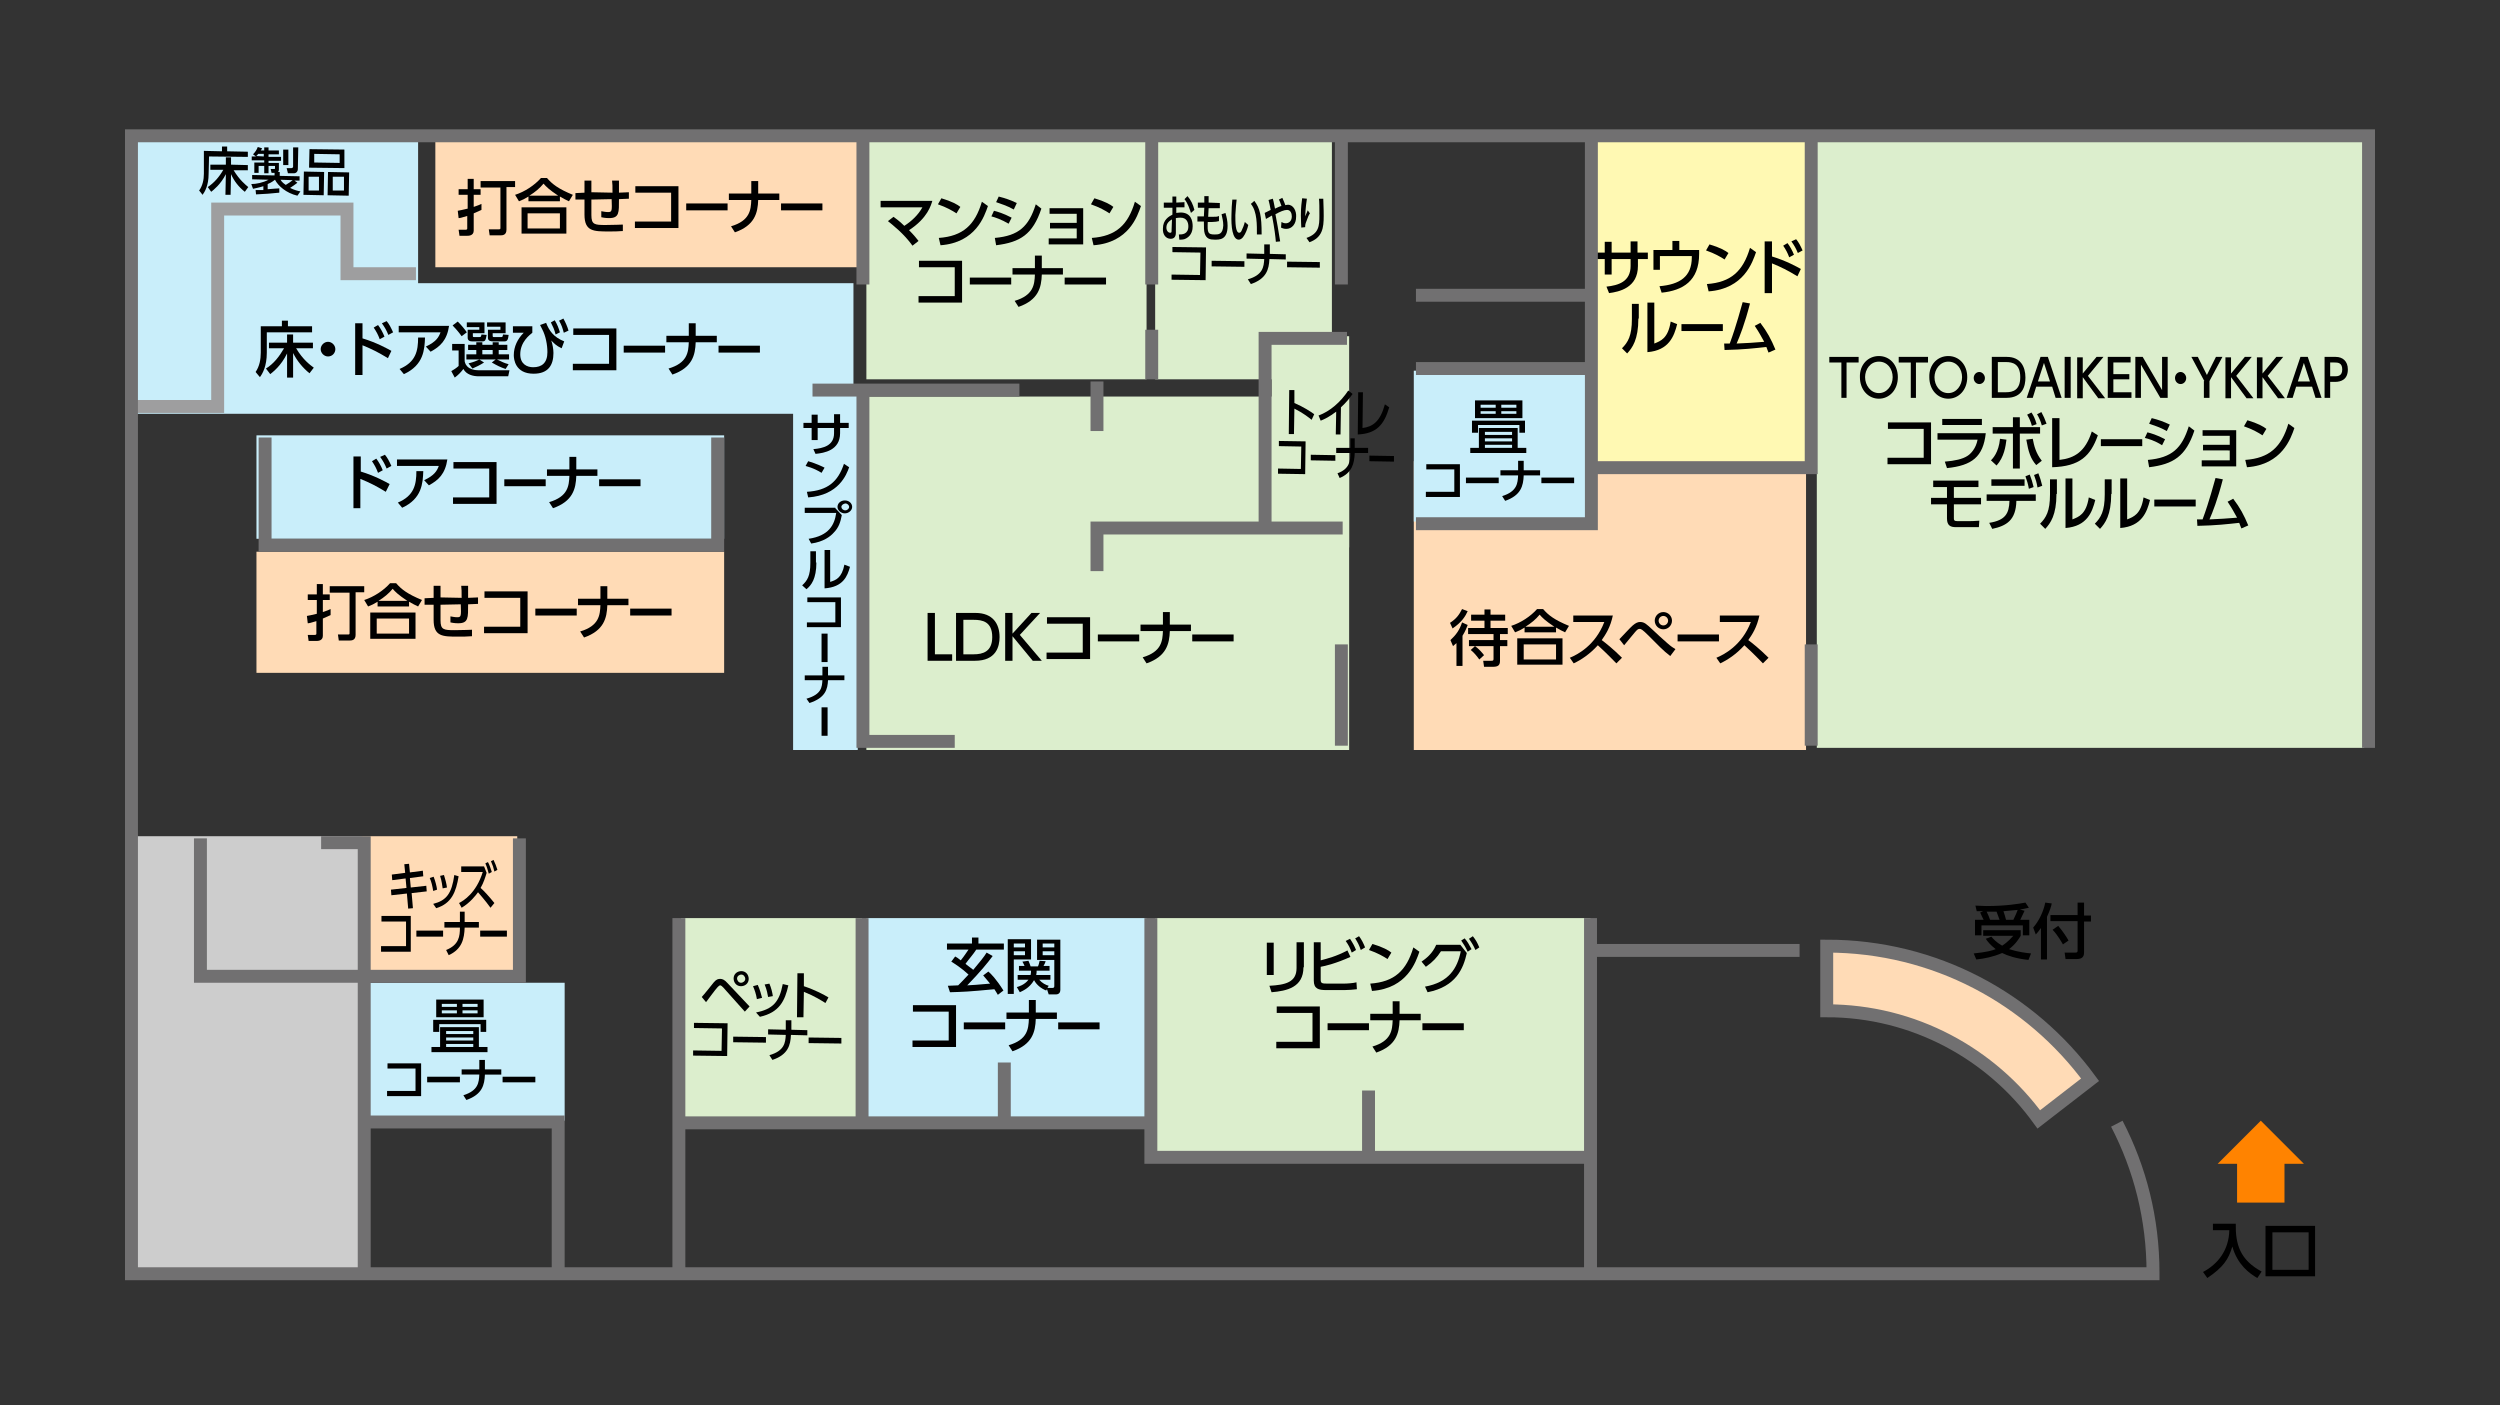 <?xml version="1.0" encoding="utf-8"?>
<!-- Generator: Adobe Illustrator 22.0.1, SVG Export Plug-In . SVG Version: 6.00 Build 0)  -->
<svg version="1.1" id="レイヤー_2" xmlns="http://www.w3.org/2000/svg" xmlns:xlink="http://www.w3.org/1999/xlink" x="0px"
	 y="0px" width="580px" height="326px" viewBox="0 0 580 326" style="enable-background:new 0 0 580 326;" xml:space="preserve">
<rect x="0" y="0" width="580" height="326" fill="#333333" stroke="none"/>
<style type="text/css">
	.st0{fill:#FFDBB6;}
	.st1{fill:#DCEECD;}
	.st2{fill:#FFF9B3;}
	.st3{fill:#C9EEFA;}
	.st4{fill:#CDCDCD;}
	.st5{fill:#FF8300;}
	.st6{fill:none;stroke:#9E9E9F;stroke-width:3;stroke-miterlimit:10;}
	.st7{fill:none;stroke:#717071;stroke-width:3;stroke-miterlimit:10;}
</style>
<path class="st0" d="M423.8,219.5v15c20.2,0,38.2,10,49.2,25.2l11.9-9.2C471.1,231.7,448.9,219.5,423.8,219.5z"/>
<rect x="421.5" y="31.5" class="st1" width="127" height="142"/>
<rect x="369" y="31" class="st2" width="51" height="78"/>
<rect x="328" y="107" class="st0" width="91" height="67"/>
<rect x="328" y="86" class="st3" width="41" height="35"/>
<rect x="268" y="32" class="st1" width="41" height="56"/>
<rect x="201" y="32" class="st1" width="65" height="56"/>
<rect x="201" y="92" class="st1" width="112" height="82"/>
<rect x="295" y="78" class="st1" width="18" height="49"/>
<rect x="101" y="32" class="st0" width="100" height="30"/>
<polygon class="st3" points="198,96 30,96 30,32 97,32 97,65.7 198,65.7 "/>
<rect x="59.5" y="101" class="st3" width="108.5" height="24"/>
<rect x="59.5" y="128" class="st0" width="108.5" height="28.1"/>
<rect x="30" y="194" class="st4" width="54" height="101"/>
<rect x="84" y="194" class="st0" width="36" height="32"/>
<rect x="85" y="228" class="st3" width="46" height="32"/>
<rect x="158" y="213" class="st1" width="42" height="47"/>
<rect x="201" y="213" class="st3" width="65" height="47"/>
<rect x="268" y="213" class="st1" width="101" height="55"/>
<rect x="184" y="90" class="st3" width="15" height="84"/>
<g>
	<path d="M462,217.3c0.3,0.4,1.1,1.3,2.5,2.1c1.4-0.9,2.2-1.9,2.6-2.3h-7v-1.3h8.7v1.3c-0.3,0.5-1.1,1.9-2.7,3.1
		c2.2,0.7,4.1,0.9,5.1,1l-0.6,1.5c-2.9-0.3-4.9-1-6.1-1.6c-2.1,0.9-4.1,1.3-6,1.5l-0.6-1.4c3-0.3,4.4-0.7,5.1-1
		c-1.3-1-1.9-1.8-2.3-2.4L462,217.3z M460.2,213.4c-0.2-0.4-0.6-1.2-0.8-1.7l0.7-0.3c-0.6,0-1.1,0-1.5,0l-0.3-1.3
		c0.8,0,1.5,0.1,2.5,0.1c4.5,0,7.5-0.5,9.1-0.8l0.8,1.2c-0.6,0.1-1.2,0.3-2.1,0.4l1.1,0.3c-0.5,1.1-0.6,1.3-1,2.1h2.1v3.6h-1.5v-2.3
		h-9.6v2.3h-1.5v-3.6H460.2z M463.9,213.4c-0.4-1.1-0.5-1.4-0.7-1.9c-0.5,0-1.3,0-2.3,0c0.3,0.6,0.6,1.3,0.8,1.9H463.9z
		 M467.1,213.4c0.5-1,0.9-2,1-2.3c-0.9,0.1-1.1,0.1-3.3,0.3c0.3,0.8,0.4,1.3,0.6,2H467.1z"/>
	<path d="M473.5,215.3c-0.6,0.8-0.8,1.1-1.2,1.5l-0.6-1.6c1.4-1.6,2.4-3.8,2.8-5.8l1.5,0.2c-0.1,0.6-0.4,1.6-1.1,3.1v9.9h-1.4V215.3
		z M482,209.4h1.5v3h1.6v1.4h-1.6v7.2c0,1-0.5,1.5-1.7,1.5h-2.6l-0.2-1.5l2.6,0c0.3,0,0.4-0.2,0.4-0.4v-6.9h-6.3v-1.4h6.3V209.4z
		 M477.5,214.8c1.2,1.4,2,2.7,2.4,3.4l-1.3,0.9c-0.3-0.5-1.1-2-2.4-3.4L477.5,214.8z"/>
</g>
<g>
	<path d="M382.3,58.6v1.5H380v1.6c0,5.1-4.4,6-6.7,6.3l-0.6-1.5c2.7-0.3,5.6-1.1,5.6-4.8v-1.6h-4.4v3.6h-1.6v-3.6h-2.3v-1.5h2.3
		v-2.5h1.6v2.5h4.4V56h1.6v2.6H382.3z"/>
	<path d="M394.2,58v0.9c0,6.3-3.8,8.5-8.7,9l-0.5-1.5c4.7-0.4,7.5-2.2,7.5-6.7v-0.3h-7.4v3.2h-1.5V58h4.4v-2.1h1.6V58H394.2z"/>
	<path d="M400.1,60.2c-0.9-0.6-2.3-1.4-4.3-2.1l0.8-1.4c2.4,0.7,3.8,1.5,4.4,2L400.1,60.2z M396,65.9c5.6-0.4,8.4-3,10-8.4l1.4,1
		c-0.8,2.3-2.8,8.5-11,9.1L396,65.9z"/>
	<path d="M417,64.1c-2.3-1.4-3.7-2.1-5.9-3V68h-1.7V56h1.7v3.5c3.3,1,5.8,2.4,6.7,2.9L417,64.1z M414.7,56.4
		c0.6,0.8,1.1,1.7,1.5,2.7l-1.1,0.6c-0.4-1.1-0.8-1.8-1.4-2.7L414.7,56.4z M416.7,55.5c0.6,0.7,1,1.5,1.5,2.6l-1.1,0.6
		c-0.5-1.2-0.8-1.7-1.5-2.7L416.7,55.5z"/>
	<path d="M380.1,73.9c0,4.9-1.4,6.8-2.6,8.1l-1.2-1.2c1.4-1.4,2.3-2.9,2.3-6.8v-3.5h1.6V73.9z M383.8,79.7c1.5-0.6,3.2-1.2,3.8-5.1
		l1.5,0.6c-0.7,2.8-1.9,6.1-6.9,6.5V70.2h1.6V79.7z"/>
	<path d="M399.7,75.2v1.6h-9.6v-1.6H399.7z"/>
	<path d="M400,79.7c0,0,1.2,0,1.3,0c1.6-4.3,2.6-8.3,3-9.6l1.7,0.3c-1.2,4.7-2.4,7.7-3.1,9.3c2.5-0.1,3.9-0.2,6.4-0.4
		c-0.8-1.4-1-1.9-2.2-3.7l1.3-0.7c1.6,2.1,2.5,3.8,3.5,6.2l-1.6,0.7c-0.2-0.4-0.2-0.6-0.5-1.3c-2.8,0.3-5.2,0.6-9.7,0.7L400,79.7z"
		/>
</g>
<g>
	<path d="M106.2,48.9c0.6-0.1,1-0.2,2.3-0.5v-3.2h-2.1v-1.3h2.1v-2.4h1.4v2.4h1.6v1.3h-1.6v2.8c0.9-0.3,1.4-0.5,1.8-0.7v1.4
		c-0.4,0.2-0.7,0.3-1.8,0.8v4c0,1.2-1.2,1.2-1.5,1.2h-1.8l-0.2-1.4h1.6c0.3,0,0.4-0.1,0.4-0.3v-2.9c-1.3,0.4-1.7,0.5-2,0.5
		L106.2,48.9z M119.5,42v1.4h-2v9.9c0,1.3-1,1.3-1.4,1.3h-2.5l-0.2-1.4h2.3c0.3,0,0.4,0,0.4-0.3v-9.4h-4.6V42H119.5z"/>
	<path d="M132,46.7c-0.7-0.3-1.2-0.6-2.1-1.1v1.1h-7.3v-1.1c-0.8,0.5-1.4,0.8-2.2,1.1l-0.9-1.5c2.2-0.7,4.5-2.2,6-3.9h1.4
		c1.2,1.4,2.6,2.5,6,3.9L132,46.7z M131.4,48.1v6.1h-10.4v-6.1H131.4z M129.9,49.5h-7.5v3.5h7.5V49.5z M129.5,45.4
		c-2.1-1.4-2.8-2.1-3.4-2.8c-0.9,1.1-2,2-3.3,2.8H129.5z"/>
	<path d="M142.1,44.7c0-1.7,0-1.9-0.1-2.8l1.6,0c0,0.4,0,2.4,0,2.8l2.3-0.1l0,1.5l-2.3,0.1c0,3.1,0.1,4.4-2.3,4.4
		c-0.2,0-0.9,0-1.8-0.2l0-1.4c0.6,0.1,1,0.2,1.6,0.2c0.9,0,0.9-0.3,0.8-3l-4.7,0.1l0,3.6c0,2.2,0.7,2.3,3.3,2.3c2.4,0,3.3-0.1,4-0.1
		l0,1.5c-1.3,0.1-2,0.1-3.2,0.1c-3.6,0-5.7,0-5.7-3.9l0-3.5l-2.1,0l0-1.5l2.1-0.1v-2.8h1.6l0,2.7L142.1,44.7z"/>
	<path d="M157.4,43.2v9.7h-10.1v-1.5h8.4v-6.7h-8.3v-1.5H157.4z"/>
	<path d="M168.8,47.2v1.6h-9.6v-1.6H168.8z"/>
	<path d="M180.8,44.9v1.5h-4.9c-0.1,3-0.8,5.9-5.4,7.5l-0.9-1.4c4.4-1.3,4.6-3.8,4.7-6.1h-5.2v-1.5h5.2V42h1.6v2.9H180.8z"/>
	<path d="M190.8,47.2v1.6h-9.6v-1.6H190.8z"/>
</g>
<g>
	<path d="M336.4,144.5c1.4-0.9,2.1-1.8,2.8-3.2l1.3,0.5c-0.5,1.1-1.3,2.5-3.5,4L336.4,144.5z M340.5,145c-0.2,0.5-0.5,1.4-1.2,2.5v7
		h-1.4v-5.3c-0.3,0.3-0.5,0.4-0.8,0.7l-0.6-1.4c1.3-1.2,2.1-2.3,2.7-4.1L340.5,145z M344.4,141.4h1.4v1.2h3.4v1.4h-3.4v1.7h4v1.4
		H348v1.4h1.7v1.4H348v3.4c0,1.1-0.5,1.4-1.7,1.4h-2l-0.2-1.4h1.8c0.4,0,0.6,0,0.6-0.4v-3h-5.7v-1.4h5.7v-1.4h-5.9v-1.4h3.8v-1.7
		h-3.1v-1.4h3.1V141.4z M343.2,153c-0.5-0.7-1.3-1.7-2-2.2l1-0.9c1,0.7,1.8,1.7,2.1,2.1L343.2,153z"/>
	<path d="M363.1,146.7c-0.7-0.3-1.2-0.6-2.1-1.1v1.1h-7.3v-1.1c-0.8,0.5-1.4,0.8-2.2,1.1l-0.9-1.5c2.2-0.7,4.5-2.2,6-3.9h1.4
		c1.2,1.4,2.6,2.5,6,3.9L363.1,146.7z M362.5,148.1v6.1H352v-6.1H362.5z M361,149.5h-7.5v3.5h7.5V149.5z M360.6,145.4
		c-2.1-1.4-2.8-2.1-3.4-2.8c-0.9,1.1-2,2-3.3,2.8H360.6z"/>
	<path d="M374.2,142.7c-0.6,2.9-1.7,4.5-2.6,5.8c0.8,0.6,2.6,2,4.7,4.1l-1.3,1.3c-0.7-0.7-1.9-2-4.3-4.2c-1.9,2.1-3.9,3.4-5.6,4.2
		l-0.9-1.3c1.7-0.7,5.9-2.8,8-8.3h-7.2v-1.5H374.2z"/>
	<path d="M387.5,152.2c-1.6-1.2-3-2.7-5-4.7c-1.5-1.5-1.8-1.6-2.1-1.6c-0.4,0-0.6,0.2-1.2,0.9c-0.7,0.8-1.7,2.1-2.4,2.9l-1.1-1.4
		c0.5-0.5,2.6-2.8,3.1-3.2c0.7-0.6,1.2-0.8,1.7-0.8c1,0,1.5,0.5,2.9,1.8c0.7,0.7,2.5,2.3,3.4,3.1c0.9,0.8,1.4,1.1,1.9,1.4
		L387.5,152.2z M387.9,144c0,1.1-0.9,2-2,2c-1.1,0-2-0.9-2-2s0.9-2,2-2C387,142,387.9,142.9,387.9,144z M384.8,144
		c0,0.6,0.5,1.1,1.1,1.1c0.6,0,1.1-0.5,1.1-1.1c0-0.6-0.5-1.1-1.1-1.1C385.3,142.9,384.8,143.4,384.8,144z"/>
	<path d="M398.8,147.2v1.6h-9.6v-1.6H398.8z"/>
	<path d="M408.2,142.7c-0.6,2.9-1.7,4.5-2.6,5.8c0.8,0.6,2.6,2,4.7,4.1l-1.3,1.3c-0.7-0.7-1.9-2-4.3-4.2c-1.9,2.1-3.9,3.4-5.6,4.2
		l-0.9-1.3c1.7-0.7,5.9-2.8,8-8.3h-7.2v-1.5H408.2z"/>
</g>
<g>
	<path d="M428.5,92.3h-1.3v-8.2h-2.8v-1.3h6.8v1.3h-2.8V92.3z"/>
	<path d="M435.9,82.6c2.5,0,4.4,2,4.4,4.9c0,3-2,5-4.4,5c-2.4,0-4.4-2-4.4-5C431.4,84.6,433.4,82.6,435.9,82.6z M435.9,91.2
		c1.9,0,3.2-1.8,3.2-3.7c0-1.9-1.2-3.6-3.2-3.6s-3.2,1.8-3.2,3.6C432.7,89.4,434,91.2,435.9,91.2z"/>
	<path d="M444.6,92.3h-1.3v-8.2h-2.8v-1.3h6.8v1.3h-2.8V92.3z"/>
	<path d="M452,82.6c2.5,0,4.4,2,4.4,4.9c0,3-2,5-4.4,5c-2.4,0-4.4-2-4.4-5C447.5,84.6,449.5,82.6,452,82.6z M452,91.2
		c1.9,0,3.2-1.8,3.2-3.7c0-1.9-1.2-3.6-3.2-3.6c-1.9,0-3.2,1.8-3.2,3.6C448.8,89.4,450,91.2,452,91.2z"/>
	<path d="M460.5,87.7c0,0.8-0.6,1.4-1.3,1.4c-0.7,0-1.3-0.6-1.3-1.4c0-0.8,0.6-1.4,1.3-1.4C459.9,86.3,460.5,87,460.5,87.7z"/>
	<path d="M462.2,82.8h3.4c3.1,0,4.3,2.2,4.3,4.8c0,1.9-0.6,4.7-4.4,4.7h-3.4V82.8z M463.5,91h1.9c1.6,0,3.3-0.5,3.3-3.5
		c0-3.1-1.8-3.5-3.3-3.5h-1.9V91z"/>
	<path d="M472.4,89.7l-0.8,2.6h-1.4l3.2-9.5h1.7l3.2,9.5h-1.4l-0.8-2.6H472.4z M475.6,88.5l-1.4-4.3l-1.4,4.3H475.6z"/>
	<path d="M480.4,82.8v9.5H479v-9.5H480.4z"/>
	<path d="M483,86.9l3.4-4.1h1.6l-3.6,4.4l4,5.2h-1.6l-3.6-4.9v4.9h-1.3v-9.5h1.3V86.9z"/>
	<path d="M494,86.7V88h-3.7v3h4.2v1.3H489v-9.5h5.3v1.3h-4v2.7H494z"/>
	<path d="M497.1,82.8l4.5,7.7v-7.7h1.3v9.5h-1.7l-4.5-7.7v7.7h-1.3v-9.5H497.1z"/>
	<path d="M507.2,87.7c0,0.8-0.6,1.4-1.3,1.4c-0.7,0-1.3-0.6-1.3-1.4c0-0.8,0.6-1.4,1.3-1.4C506.6,86.3,507.2,87,507.2,87.7z"/>
	<path d="M511.4,88.4l-3-5.6h1.5L512,87l2.1-4.2h1.5l-3,5.6v3.9h-1.3V88.4z"/>
	<path d="M517.4,86.9l3.4-4.1h1.6l-3.6,4.4l4,5.2h-1.6l-3.6-4.9v4.9h-1.3v-9.5h1.3V86.9z"/>
	<path d="M524.7,86.9l3.4-4.1h1.6l-3.6,4.4l4,5.2h-1.6l-3.6-4.9v4.9h-1.3v-9.5h1.3V86.9z"/>
	<path d="M532.7,89.7l-0.8,2.6h-1.4l3.2-9.5h1.7l3.2,9.5h-1.4l-0.8-2.6H532.7z M535.9,88.5l-1.4-4.3l-1.4,4.3H535.9z"/>
	<path d="M541.9,82.8c1.6,0,2.8,1,2.8,2.9c0,2.3-1.5,2.9-3,2.9h-1.1v3.7h-1.3v-9.5H541.9z M541.6,87.3c0.7,0,1.8,0,1.8-1.6
		c0-1.6-1.1-1.6-1.8-1.6h-1v3.2H541.6z"/>
	<path d="M448,98v9.7h-10.1v-1.5h8.4v-6.7H438V98H448z"/>
	<path d="M460.7,100.5c-0.6,5.5-3.2,7.5-9,8.1l-0.5-1.5c2.4-0.2,4.1-0.6,5.2-1.3c0.8-0.5,2-1.7,2.4-3.8h-9.3v-1.5H460.7z
		 M459.8,97.2v1.4h-9.2v-1.4H459.8z"/>
	<path d="M461.9,106.8c0.4-0.4,1.8-1.8,2.1-5l1.5,0.2c-0.2,1.5-0.5,4-2.3,6L461.9,106.8z M468.6,108.7H467v-8.1h-4.7v-1.5h4.7v-2.3
		h1.6v2.3h4.7v1.5h-4.7V108.7z M471.6,101.8c0.3,1.6,0.7,3.3,2.1,5.1l-1.3,1c-1.3-1.5-1.8-3-2.3-5.9L471.6,101.8z M471.3,95.7
		c0.4,0.6,0.8,1.3,1.2,2.7l-1.1,0.4c-0.3-1.1-0.6-1.7-1.1-2.6L471.3,95.7z M473.6,95.6c0.5,0.9,0.8,1.6,1.2,2.7l-1.1,0.4
		c-0.3-1.1-0.6-1.7-1.1-2.6L473.6,95.6z"/>
	<path d="M477.8,106.7c3.5-0.4,6-1.9,7.5-6.6l1.4,0.9c-1.7,4.8-4.2,7.2-10.6,7.4V97h1.7V106.7z"/>
	<path d="M497,101.9v1.6h-9.6v-1.6H497z"/>
	<path d="M501.6,103.3c-1.7-1.1-3.2-1.5-4-1.7l0.6-1.3c0.8,0.2,2.2,0.6,4.1,1.6L501.6,103.3z M498.3,106.7c5.6-0.5,7.9-2.7,9.5-7.8
		l1.3,1c-2,6-4.9,7.8-10.5,8.5L498.3,106.7z M502.7,100c-1.6-0.9-3-1.3-4.1-1.7l0.6-1.3c1.6,0.4,2.7,0.8,4.2,1.5L502.7,100z"/>
	<path d="M511.1,104.5v-1.3h6.2v-2.1h-6.3v-1.3h7.8v8.4h-8v-1.4h6.5v-2.3H511.1z"/>
	<path d="M524.9,101c-0.9-0.6-2.3-1.4-4.3-2.1l0.8-1.4c2.4,0.7,3.8,1.5,4.4,2L524.9,101z M520.9,106.7c5.6-0.4,8.4-3,10-8.4l1.4,1
		c-0.8,2.3-2.8,8.5-11,9.1L520.9,106.7z"/>
	<path d="M453.3,113v2.5h6.3v1.5h-6.3v3.3c0,0.4,0.1,0.6,0.8,0.6h2.8c0.2,0,1.2,0,2.3-0.1l-0.1,1.5h-5.3c-1.2,0-2.1-0.3-2.1-2V117
		h-3.7v-1.5h3.7V113h-3.2v-1.5h10.5v1.5H453.3z"/>
	<path d="M461.5,121.3c3.8-0.6,4.6-2.2,4.7-5.1h-5.3v-1.5h11.4v1.5h-4.5c-0.1,4.5-2.3,5.8-5.6,6.5L461.5,121.3z M469.7,111.2v1.5
		H462v-1.5H469.7z M470.9,110.1c0.4,1,0.6,1.7,0.9,2.9l-1.1,0.4c-0.2-1.1-0.4-1.8-0.8-2.9L470.9,110.1z M472.9,109.8
		c0.4,1,0.6,1.7,0.9,2.9l-1.1,0.4c-0.2-1.2-0.4-1.8-0.8-2.9L472.9,109.8z"/>
	<path d="M477.1,114.6c0,4.9-1.4,6.8-2.6,8.1l-1.2-1.2c1.4-1.4,2.3-2.9,2.3-6.8v-3.5h1.6V114.6z M480.8,120.5
		c1.5-0.6,3.2-1.2,3.8-5.1l1.5,0.6c-0.7,2.8-1.9,6.1-6.9,6.5v-11.5h1.6V120.5z"/>
	<path d="M489.8,114.6c0,4.9-1.4,6.8-2.6,8.1l-1.2-1.2c1.4-1.4,2.3-2.9,2.3-6.8v-3.5h1.6V114.6z M493.5,120.5
		c1.5-0.6,3.2-1.2,3.8-5.1l1.5,0.6c-0.7,2.8-1.9,6.1-6.9,6.5v-11.5h1.6V120.5z"/>
	<path d="M509.4,115.9v1.6h-9.6v-1.6H509.4z"/>
	<path d="M509.7,120.5c0,0,1.2,0,1.3,0c1.6-4.3,2.6-8.3,3-9.6l1.7,0.3c-1.2,4.7-2.4,7.7-3.1,9.3c2.5-0.1,3.9-0.2,6.4-0.4
		c-0.8-1.4-1-1.9-2.2-3.7l1.3-0.7c1.6,2.1,2.5,3.8,3.5,6.2l-1.6,0.7c-0.2-0.4-0.2-0.6-0.5-1.3c-2.8,0.3-5.2,0.6-9.7,0.7L509.7,120.5
		z"/>
</g>
<g>
	<path d="M216.9,142.2v9.6h4v1.5h-5.7v-11.1H216.9z"/>
	<path d="M221.9,142.2h4.4c4.1,0,5.6,2.6,5.6,5.6c0,2.2-0.8,5.5-5.7,5.5h-4.4V142.2z M223.5,151.8h2.4c2.1,0,4.3-0.6,4.3-4
		c0-3.6-2.3-4-4.3-4h-2.4V151.8z"/>
	<path d="M234.9,147l4.4-4.8h2l-4.7,5.1l5.1,6h-2.1l-4.7-5.7v5.7h-1.7v-11.1h1.7V147z"/>
	<path d="M252.9,143.2v9.7h-10.1v-1.5h8.4v-6.7h-8.3v-1.5H252.9z"/>
	<path d="M264.3,147.2v1.6h-9.6v-1.6H264.3z"/>
	<path d="M276.3,144.9v1.5h-4.9c-0.1,3-0.8,5.9-5.4,7.5l-0.9-1.4c4.4-1.3,4.6-3.8,4.7-6.1h-5.2v-1.5h5.2V142h1.6v2.9H276.3z"/>
	<path d="M286.2,147.2v1.6h-9.6v-1.6H286.2z"/>
</g>
<g>
	<path d="M71.2,142.9c0.6-0.1,1-0.2,2.3-0.5v-3.2h-2.1v-1.3h2.1v-2.4h1.4v2.4h1.6v1.3h-1.6v2.8c0.9-0.3,1.4-0.5,1.8-0.7v1.4
		c-0.4,0.2-0.7,0.3-1.8,0.8v4c0,1.2-1.2,1.2-1.5,1.2h-1.8l-0.2-1.4H73c0.3,0,0.4-0.1,0.4-0.3v-2.9c-1.3,0.4-1.7,0.5-2,0.5
		L71.2,142.9z M84.5,136v1.4h-2v9.9c0,1.3-1,1.3-1.4,1.3h-2.5l-0.2-1.4h2.3c0.3,0,0.4,0,0.4-0.3v-9.4h-4.6V136H84.5z"/>
	<path d="M97,140.7c-0.7-0.3-1.2-0.6-2.1-1.1v1.1h-7.3v-1.1c-0.8,0.5-1.4,0.8-2.2,1.1l-0.9-1.5c2.2-0.7,4.5-2.2,6-3.9h1.4
		c1.2,1.4,2.6,2.5,6,3.9L97,140.7z M96.4,142.1v6.1H85.9v-6.1H96.4z M94.9,143.5h-7.5v3.5h7.5V143.5z M94.5,139.4
		c-2.1-1.4-2.8-2.1-3.4-2.8c-0.9,1.1-2,2-3.3,2.8H94.5z"/>
	<path d="M107.1,138.7c0-1.7,0-1.9-0.1-2.8l1.6,0c0,0.4,0,2.4,0,2.8l2.3-0.1l0,1.5l-2.3,0.1c0,3.1,0.1,4.4-2.3,4.4
		c-0.2,0-0.9,0-1.8-0.2l0-1.4c0.6,0.1,1,0.2,1.6,0.2c0.9,0,0.9-0.3,0.8-3l-4.7,0.1l0,3.6c0,2.2,0.7,2.3,3.3,2.3c2.4,0,3.3-0.1,4-0.1
		l0,1.5c-1.3,0.1-2,0.1-3.2,0.1c-3.6,0-5.7,0-5.7-3.9l0-3.5l-2.1,0l0-1.5l2.1-0.1v-2.8h1.6l0,2.7L107.1,138.7z"/>
	<path d="M122.4,137.2v9.7h-10.1v-1.5h8.4v-6.7h-8.3v-1.5H122.4z"/>
	<path d="M133.8,141.2v1.6h-9.6v-1.6H133.8z"/>
	<path d="M145.8,138.9v1.5h-4.9c-0.1,3-0.8,5.9-5.4,7.5l-0.9-1.4c4.4-1.3,4.6-3.8,4.7-6.1h-5.2v-1.5h5.2V136h1.6v2.9H145.8z"/>
	<path d="M155.8,141.2v1.6h-9.6v-1.6H155.8z"/>
</g>
<g>
	<path d="M89.5,114.1c-2.3-1.4-3.7-2.1-5.9-3v6.8H82v-12h1.7v3.5c3.3,1,5.8,2.4,6.7,2.9L89.5,114.1z M87.3,106.4
		c0.6,0.8,1.1,1.7,1.5,2.7l-1.1,0.6c-0.4-1.1-0.8-1.8-1.4-2.7L87.3,106.4z M89.3,105.5c0.6,0.7,1,1.5,1.5,2.6l-1.1,0.6
		c-0.5-1.2-0.8-1.7-1.5-2.7L89.3,105.5z"/>
	<path d="M103.8,106.5c-0.5,3.5-2.1,4.9-4.3,6.1l-1.1-1.2c2.4-1.1,3-2.2,3.4-3.3h-9.7v-1.5H103.8z M92.3,116.6
		c3.8-1.6,4.3-4.2,4.3-7.3l1.6,0c-0.1,2.8-0.3,6.4-4.9,8.5L92.3,116.6z"/>
	<path d="M115.2,107.2v9.7h-10.1v-1.5h8.4v-6.7h-8.3v-1.5H115.2z"/>
	<path d="M126.6,111.2v1.6H117v-1.6H126.6z"/>
	<path d="M138.6,108.9v1.5h-4.9c-0.1,3-0.8,5.9-5.4,7.5l-0.9-1.4c4.4-1.3,4.6-3.8,4.7-6.1h-5.2v-1.5h5.2V106h1.6v2.9H138.6z"/>
	<path d="M148.6,111.2v1.6H139v-1.6H148.6z"/>
</g>
<g>
	<path d="M60.5,75.7h4.9v-1.3h1.4v1.3h5.6v1.4H61.9v4.7c0,3.2-1,4.9-1.6,5.7l-1-1.2c0.9-1.3,1.2-2.9,1.2-4.5V75.7z M61.7,85.5
		c1.8-1.1,3.1-2.8,4.2-4.7h-3.5v-1.3h4.2v-1.9H68v1.9h4.6v1.3h-3.9c1.6,2.7,3.3,3.9,4.1,4.5l-1,1.3c-1.6-1.3-2.9-2.9-3.8-4.7v5.7
		h-1.4v-5.6c-1.4,2.9-3.3,4.3-3.9,4.8L61.7,85.5z"/>
	<path d="M77.8,81c0,0.9-0.7,1.7-1.7,1.7c-0.9,0-1.7-0.8-1.7-1.7c0-0.9,0.8-1.7,1.7-1.7C77,79.3,77.8,80.1,77.8,81z"/>
	<path d="M90,83.1c-2.3-1.4-3.7-2.1-5.9-3V87h-1.7V75h1.7v3.5c3.3,1,5.8,2.4,6.7,2.9L90,83.1z M87.7,75.4c0.6,0.8,1.1,1.7,1.5,2.7
		l-1.1,0.6c-0.4-1.1-0.8-1.8-1.4-2.7L87.7,75.4z M89.7,74.5c0.6,0.7,1,1.5,1.5,2.6l-1.1,0.6c-0.5-1.2-0.8-1.7-1.5-2.7L89.7,74.5z"/>
	<path d="M104.2,75.5c-0.5,3.5-2.1,4.9-4.3,6.1l-1.1-1.2c2.4-1.1,3-2.2,3.4-3.3h-9.7v-1.5H104.2z M92.7,85.6
		c3.8-1.6,4.3-4.2,4.3-7.3l1.6,0c-0.1,2.8-0.3,6.4-4.9,8.5L92.7,85.6z"/>
	<path d="M104.9,79.8h2.9v4c0.1,0.5,0.3,1.1,1.1,1.6c0.9,0.5,1.6,0.5,2.6,0.5h6.7l-0.3,1.4h-6.8c-1.4,0-2.9-0.4-3.6-1.7
		c-0.6,0.8-1.2,1.4-2,2l-0.8-1.5c0.4-0.2,1.3-0.8,1.7-1.2v-3.6h-1.5V79.8z M106.2,74.6c1,1,1.7,1.9,2.1,2.5l-1.2,0.9
		c-0.7-1-1.6-2-2.1-2.5L106.2,74.6z M108.2,74.8h4.2v2.5h-2.7v0.6c0,0.2,0,0.3,0.3,0.3h1.2c0.4,0,0.4-0.1,0.5-0.6l1.2,0.1
		c-0.2,1.3-0.4,1.5-0.9,1.5h-2.5c-1,0-1-0.7-1-0.9v-1.8h2.7v-0.6h-2.9V74.8z M108.7,84.3c1.2-0.3,1.9-0.6,2.5-0.9h-3v-1.2h2.3v-1
		h-1.9V80h1.9v-0.6h1.4V80h2.4v-0.6h1.4V80h2v1.2h-2v1h2.4v1.2h-2.8c1.3,0.6,1.6,0.8,2.7,1.1l-0.7,1.1c-1.2-0.4-2-0.8-3.2-1.5
		l0.9-0.7h-3.8l1.1,0.7c-0.9,0.6-2,1.1-2.7,1.4L108.7,84.3z M111.9,81.2v1h2.4v-1H111.9z M116.1,75.8H113v-1h4.3v2.5h-3v0.6
		c0,0.3,0.1,0.3,0.4,0.3h1.6c0.3,0,0.3-0.1,0.4-0.6l1.3,0.1c-0.1,1-0.3,1.5-0.9,1.5h-2.7c-0.3,0-1.2,0-1.2-0.8v-1.9h2.9V75.8z"/>
	<path d="M123.5,75.8v1.4c-0.6,0.5-2.8,2.1-2.8,5c0,2.3,1.6,3,3,3c2,0,3.3-1,3.3-3.5c0-1.7-0.4-3.8-1.2-5.3c-0.3-0.5-0.3-0.7-0.5-1
		l1.4-0.5c0.7,1.8,1.7,3.3,4.2,4.3l-0.6,1.6c-1.3-0.6-1.8-1.2-2.4-1.8c0.3,0.9,0.5,2,0.5,2.9c0,2.8-1.2,4.8-4.6,4.8
		c-4.3,0-4.6-3.4-4.6-4.3c0-2,0.9-3.8,2.3-5.2l-2.5,0v-1.5H123.5z M128.7,74.3c0.6,1,0.9,1.8,1.2,2.8l-1,0.5
		c-0.3-1.2-0.6-1.8-1.1-2.8L128.7,74.3z M130.7,73.9c0.5,0.9,0.9,1.8,1.2,2.8l-1.1,0.5c-0.3-1.1-0.5-1.8-1.1-2.8L130.7,73.9z"/>
	<path d="M143,76.2v9.7h-10.1v-1.5h8.4v-6.7H133v-1.5H143z"/>
	<path d="M154.3,80.2v1.6h-9.6v-1.6H154.3z"/>
	<path d="M166.3,77.9v1.5h-4.9c-0.1,3-0.8,5.9-5.4,7.5l-0.9-1.4c4.4-1.3,4.6-3.8,4.7-6.1h-5.2v-1.5h5.2V75h1.6v2.9H166.3z"/>
	<path d="M176.3,80.2v1.6h-9.6v-1.6H176.3z"/>
</g>
<g>
	<path d="M295.5,226.2h-1.6v-7.5h1.6V226.2z M302.4,224.4c0,4.7-3.9,5.5-7.4,5.8l-0.5-1.5c3.7-0.2,6.3-0.8,6.3-4.1v-6h1.7V224.4z"/>
	<path d="M306.4,222.8c1.5-0.4,3.6-0.9,6.2-2.3l0.7,1.5c-3.3,1.5-5.8,2.1-6.9,2.3v2.9c0,0.9,0.2,1,1.6,1h3.6c1,0,2.3-0.1,3.1-0.3
		l0.1,1.6c-0.8,0.1-2,0.2-2.9,0.2h-4.2c-1.8,0-2.9-0.3-2.9-2.2v-8.9h1.6V222.8z M313.2,217.8c0.6,0.9,1,1.6,1.4,2.6l-1,0.6
		c-0.4-1.1-0.7-1.7-1.4-2.7L313.2,217.8z M315.3,217.2c0.6,0.8,1,1.6,1.4,2.6l-1,0.6c-0.4-1.2-0.7-1.7-1.3-2.7L315.3,217.2z"/>
	<path d="M321.9,222.5c-0.9-0.6-2.3-1.4-4.3-2.1l0.8-1.4c2.4,0.7,3.8,1.5,4.4,2L321.9,222.5z M317.9,228.2c5.6-0.4,8.4-3,10-8.4
		l1.4,1c-0.8,2.3-2.8,8.5-11,9.1L317.9,228.2z"/>
	<path d="M330.6,228.9c5.5-1,7.5-4.2,8.3-8.2h-4.6c-0.9,1.4-1.9,2.5-3.5,3.6l-1-1.2c1-0.7,2.5-1.8,3.4-3.9h5.6l1.5,1.9
		c-0.8,3.6-2.5,7.8-9.1,9.1L330.6,228.9z M339.8,217.7c0.7,0.8,1,1.4,1.6,2.5l-0.9,0.6c-0.5-1.1-0.9-1.7-1.5-2.6L339.8,217.7z
		 M341.7,217.2c0.7,0.9,1,1.4,1.5,2.6l-0.9,0.6c-0.5-1.1-0.8-1.6-1.5-2.6L341.7,217.2z"/>
	<path d="M306.2,233.5v9.7h-10.1v-1.5h8.4V235h-8.3v-1.5H306.2z"/>
	<path d="M317.6,237.4v1.6H308v-1.6H317.6z"/>
	<path d="M329.6,235.2v1.5h-4.9c-0.1,3-0.8,5.9-5.4,7.5l-0.9-1.4c4.4-1.3,4.6-3.8,4.7-6.1h-5.2v-1.5h5.2v-2.9h1.6v2.9H329.6z"/>
	<path d="M339.6,237.4v1.6H330v-1.6H339.6z"/>
</g>
<g>
	<path d="M207.3,50.3c0.5,0.4,1.3,0.9,2.5,2.1c1.7-1.1,3.2-2.5,4.2-4.3h-9.7v-1.5h12c-0.3,1-1.1,4-5.4,6.8c1.1,1.1,1.9,2.1,2.2,2.5
		l-1.4,1.1c-2-2.8-4.6-4.8-5.7-5.7L207.3,50.3z"/>
	<path d="M221.9,49.5c-0.9-0.6-2.3-1.4-4.3-2.1l0.8-1.4c2.4,0.7,3.8,1.5,4.4,2L221.9,49.5z M217.8,55.2c5.6-0.4,8.4-3,10-8.4l1.4,1
		c-0.8,2.3-2.8,8.5-11,9.1L217.8,55.2z"/>
	<path d="M234,51.9c-1.7-1-3.2-1.5-4-1.7l0.6-1.3c0.8,0.2,2.2,0.6,4.1,1.6L234,51.9z M230.8,55.2c5.6-0.5,7.9-2.7,9.5-7.8l1.3,1
		c-2,6-4.9,7.8-10.5,8.5L230.8,55.2z M235.2,48.6c-1.6-0.9-3-1.3-4.1-1.7l0.6-1.3c1.6,0.4,2.7,0.8,4.2,1.5L235.2,48.6z"/>
	<path d="M243.6,53v-1.3h6.2v-2.1h-6.3v-1.3h7.8v8.4h-8v-1.4h6.5V53H243.6z"/>
	<path d="M257.4,49.5c-0.9-0.6-2.3-1.4-4.3-2.1l0.8-1.4c2.4,0.7,3.8,1.5,4.4,2L257.4,49.5z M253.3,55.2c5.6-0.4,8.4-3,10-8.4l1.4,1
		c-0.8,2.3-2.8,8.5-11,9.1L253.3,55.2z"/>
	<path d="M223.2,60.5v9.7h-10.1v-1.5h8.4V62h-8.3v-1.5H223.2z"/>
	<path d="M234.6,64.4v1.6H225v-1.6H234.6z"/>
	<path d="M246.6,62.2v1.5h-4.9c-0.1,3-0.8,5.9-5.4,7.5l-0.9-1.4c4.4-1.3,4.6-3.8,4.7-6.1h-5.2v-1.5h5.2v-2.9h1.6v2.9H246.6z"/>
	<path d="M256.6,64.4v1.6H247v-1.6H256.6z"/>
</g>
<g>
	<path d="M219.9,228.7c0.3,0,2-0.1,2.4-0.1c0.3-0.3,1.1-1.1,2.4-2.5c-1.6-1.5-3.2-2.5-4-3l0.9-1.2c0.4,0.2,0.8,0.5,1.3,0.9
		c0.9-1.1,1.7-2.4,1.8-2.5h-5v-1.4h5.8v-1.4h1.5v1.4h5.9v1.4h-6.4c-0.7,1.1-1.7,2.2-2.5,3.3c0.3,0.3,1.2,0.9,1.8,1.4
		c1.5-1.8,2.5-3,3.1-4l1.4,0.8c-1.1,1.5-2.8,3.6-5.9,6.8c0.6,0,3.1-0.2,5.3-0.4c-0.8-1-1.2-1.4-1.6-1.9l1.2-0.9
		c0.6,0.5,1.8,1.7,3.5,4.4l-1.3,1c-0.2-0.4-0.5-0.8-0.8-1.3c-6.3,0.6-7.1,0.6-10.3,0.7L219.9,228.7z"/>
	<path d="M233.8,217.9h5.4v4.7h-4v8h-1.4V217.9z M235.2,218.9v0.9h2.6v-0.9H235.2z M235.2,220.7v0.9h2.6v-0.9H235.2z M242.7,229.8
		c-1.2-0.5-2.2-1.3-2.8-2.4c-1.1,1.9-2.7,2.5-3.3,2.8l-0.7-1.2c0.4-0.1,1.8-0.5,2.7-1.7h-2.5v-1.1h3c0.1-0.4,0.1-0.7,0.1-1h-2.8
		v-1.1h1.3c-0.1-0.3-0.4-0.8-0.5-1l1.4-0.2c0.2,0.4,0.4,1,0.5,1.3h1.7c0.2-0.3,0.3-1,0.4-1.3l1.4,0.1c-0.1,0.3-0.3,0.8-0.5,1.1h1.4
		v1.1h-3c0,0.3,0,0.6-0.1,1h3.3v1.1h-2.6c0.7,0.8,1.5,1.2,2.2,1.4l-0.3,0.5h1.2c0.2,0,0.4-0.1,0.4-0.4v-6.1h-4v-4.7h5.4v11.7
		c0,0.5-0.3,1-1,1h-1.7l-0.4-1.2L242.7,229.8z M241.9,218.9v0.9h2.7v-0.9H241.9z M241.9,220.7v0.9h2.7v-0.9H241.9z"/>
	<path d="M221.8,233.2v9.7h-10.1v-1.5h8.4v-6.7h-8.3v-1.5H221.8z"/>
	<path d="M233.2,237.2v1.6h-9.6v-1.6H233.2z"/>
	<path d="M245.2,234.9v1.5h-4.9c-0.1,3-0.8,5.9-5.4,7.5l-0.9-1.4c4.4-1.3,4.6-3.8,4.7-6.1h-5.2v-1.5h5.2V232h1.6v2.9H245.2z"/>
	<path d="M255.1,237.2v1.6h-9.6v-1.6H255.1z"/>
</g>
<g>
	<path d="M111.1,238.3v4.6h2v1.2h-13v-1.2h2v-4.6H111.1z M111.5,239.4v-1.8h-9.6v1.8h-1.4v-2.8h12.3v2.8H111.5z M112.2,231.9v4.1
		h-11v-4.1H112.2z M106,232.9h-3.5v0.7h3.5V232.9z M106,234.4h-3.5v0.7h3.5V234.4z M109.8,239.2h-6.3v0.7h6.3V239.2z M109.8,240.7
		h-6.3v0.7h6.3V240.7z M109.8,242.2h-6.3v0.7h6.3V242.2z M110.8,232.9h-3.5v0.7h3.5V232.9z M110.8,234.4h-3.5v0.7h3.5V234.4z"/>
	<path d="M97.7,246.7v7.6h-7.9v-1.2h6.6v-5.2h-6.5v-1.2H97.7z"/>
	<path d="M106.7,249.8v1.3h-7.6v-1.3H106.7z"/>
	<path d="M116.3,248.1v1.2h-3.8c-0.1,2.4-0.6,4.6-4.3,5.9l-0.7-1.1c3.5-1.1,3.6-3,3.7-4.8h-4.1v-1.2h4.1v-2.2h1.3v2.2H116.3z"/>
	<path d="M124.2,249.8v1.3h-7.6v-1.3H124.2z"/>
</g>
<g>
	<path d="M352.1,99.3v4.6h2v1.2h-13v-1.2h2v-4.6H352.1z M352.5,100.4v-1.8h-9.6v1.8h-1.4v-2.8h12.3v2.8H352.5z M353.2,92.9V97h-11
		v-4.1H353.2z M347,93.9h-3.5v0.7h3.5V93.9z M347,95.4h-3.5V96h3.5V95.4z M350.8,100.2h-6.3v0.7h6.3V100.2z M350.8,101.7h-6.3v0.7
		h6.3V101.7z M350.8,103.2h-6.3v0.7h6.3V103.2z M351.8,93.9h-3.5v0.7h3.5V93.9z M351.8,95.4h-3.5V96h3.5V95.4z"/>
	<path d="M338.7,107.7v7.6h-7.9v-1.2h6.6v-5.2h-6.5v-1.2H338.7z"/>
	<path d="M347.7,110.8v1.3h-7.6v-1.3H347.7z"/>
	<path d="M357.3,109.1v1.2h-3.8c-0.1,2.4-0.6,4.6-4.3,5.9l-0.7-1.1c3.5-1.1,3.6-3,3.7-4.8h-4.1v-1.2h4.1v-2.2h1.3v2.2H357.3z"/>
	<path d="M365.2,110.8v1.3h-7.6v-1.3H365.2z"/>
</g>
<g>
	<path d="M98.1,202l0.1,1.3l-3.1,0.4l0.2,2.2l3.6-0.4l0.1,1.3l-3.5,0.4l0.3,3.5l-1.1,0.1l-0.3-3.5l-3.6,0.4l-0.1-1.3l3.6-0.4
		l-0.2-2.2l-3.1,0.4l-0.1-1.3l3.1-0.4l-0.2-2l1.1-0.1l0.2,2L98.1,202z"/>
	<path d="M100.5,206.7c-0.2-1.2-0.4-2.1-0.8-3l0.9-0.3c0.4,1,0.7,2.2,0.8,3L100.5,206.7z M100.5,209.7c3.1-0.8,4.3-2.4,4.9-6.7
		l1,0.3c-0.6,3.6-1.6,6.3-5.2,7.4L100.5,209.7z M102.7,206.1c-0.1-0.6-0.2-1.7-0.6-2.9l0.9-0.2c0.3,0.9,0.6,2.1,0.7,2.9L102.7,206.1
		z"/>
	<path d="M112.9,202.5c-0.3,1-0.7,2.3-1.4,3.5c0.8,0.7,1.9,1.9,3.2,3.5l-0.9,1.1c-1.3-1.8-2.5-3.1-2.9-3.6c-0.5,0.7-1.8,2.4-3.8,3.6
		l-0.6-1.1c1-0.5,4-2.3,5.5-7.2h-5v-1.3h5.3L112.9,202.5z M113.2,200c0.4,0.7,0.6,1.4,0.9,2.3l-0.7,0.4c-0.3-1-0.4-1.5-0.8-2.4
		L113.2,200z M114.5,199.5c0.4,0.8,0.6,1.4,0.9,2.3l-0.7,0.4c-0.2-0.9-0.4-1.5-0.8-2.4L114.5,199.5z"/>
	<path d="M95.3,212.5v8.3h-6.9v-1.3h5.8v-5.7h-5.7v-1.3H95.3z"/>
	<path d="M102.8,215.9v1.4h-6.2v-1.4H102.8z"/>
	<path d="M111.1,213.9v1.3h-3.3c-0.1,2.6-0.6,5-3.7,6.4l-0.6-1.2c3-1.2,3.2-3.2,3.2-5.2h-3.6v-1.3h3.6v-2.4h1.1v2.4H111.1z"/>
	<path d="M117.6,215.9v1.4h-6.2v-1.4H117.6z"/>
</g>
<g>
	<path d="M513.3,283.9h5.4c-0.1,4.8,1,8.4,6,11.1l-1,1.5c-1.9-1.1-4.6-3.1-5.8-7.3c-0.9,3-2.1,4.8-5.8,7.3l-1-1.4
		c3.4-1.8,6-5,6.1-9.7h-3.8V283.9z"/>
	<path d="M537.1,296.1h-11.5v-11.7h11.5V296.1z M535.6,285.9h-8.4v8.7h8.4V285.9z"/>
</g>
<path class="st5" d="M530,279v-9c2.6,0,4.5,0,4.5,0l-10-10l-10,10c0,0,1.9,0,4.5,0v9H530z"/>
<g>
	<path d="M196.9,98.1v1.2h-2v1.2c0,4-3.7,4.6-5.7,4.8l-0.5-1.1c2.3-0.2,4.8-0.8,4.8-3.7v-1.2h-3.8v2.8h-1.4v-2.8h-1.9v-1.2h1.9v-1.9
		h1.4v1.9h3.8v-2h1.4v2H196.9z"/>
	<path d="M190.6,109.7c-0.8-0.5-1.9-1.1-3.7-1.6l0.6-1.1c2,0.6,3.2,1.2,3.8,1.5L190.6,109.7z M187.2,114.1c4.8-0.3,7.2-2.3,8.6-6.5
		l1.2,0.8c-0.6,1.7-2.4,6.5-9.5,7L187.2,114.1z"/>
	<path d="M193.8,117.9l1.5,1.6c-0.3,1.6-0.7,2.9-1.9,4.1c-0.7,0.8-2.3,2.1-5.2,2.5l-0.6-1.1c4.7-0.7,6-3.2,6.4-6h-7.3v-1.2H193.8z
		 M197.7,117.6c0,0.8-0.8,1.5-1.7,1.5s-1.7-0.7-1.7-1.5c0-0.8,0.7-1.5,1.7-1.5S197.7,116.8,197.7,117.6z M195.2,117.6
		c0,0.4,0.4,0.8,0.9,0.8s0.9-0.4,0.9-0.8s-0.4-0.8-0.9-0.8C195.6,116.9,195.2,117.2,195.2,117.6z"/>
	<path d="M189.4,130.5c0,3.8-1.2,5.3-2.3,6.2l-1-0.9c1.2-1.1,1.9-2.2,1.9-5.2v-2.7h1.3V130.5z M192.6,135c1.3-0.4,2.7-0.9,3.3-4
		l1.3,0.5c-0.6,2.2-1.6,4.7-5.9,5v-8.9h1.3V135z"/>
	<path d="M195.1,138.6v6.9h-7.9v-1.1h6.6v-4.7h-6.5v-1.1H195.1z"/>
	<path d="M192,153.6h-1.4V147h1.4V153.6z"/>
	<path d="M195.9,156.7v1.1h-3.8c-0.1,2.1-0.6,4.1-4.3,5.3l-0.7-1c3.5-1,3.6-2.7,3.7-4.3h-4.1v-1.1h4.1v-2h1.3v2H195.9z"/>
	<path d="M192,170.7h-1.4v-6.6h1.4V170.7z"/>
</g>
<g>
	<path d="M304.3,97.4c-0.6-0.5-2-1.6-4-2.6l-0.1,5.9l-1.2,0l0.1-10.2l1.2,0l0,3c2.1,0.9,3.8,2,4.6,2.6L304.3,97.4z"/>
	<path d="M311,100.8l-1.1,0l0.1-5.3c-1.6,1.2-2.6,1.7-3.6,2.1l-0.5-1.2c2.7-1,5.1-3.1,6.9-5.8l1,0.8c-0.8,1.1-1.4,1.9-2.7,3.1
		L311,100.8z"/>
	<path d="M316.1,99.3c2.4-0.3,4.1-1.5,5.2-5.5l1,0.7c-1.2,4.1-3,6.1-7.3,6.3l0.1-9.8l1.1,0L316.1,99.3z"/>
	<path d="M302.9,102.4l-0.1,7.6l-6.3-0.1l0-1.2l5.3,0.1l0.1-5.2l-5.2-0.1l0-1.2L302.9,102.4z"/>
	<path d="M309.8,105.6l0,1.3l-5.7-0.1l0-1.3L309.8,105.6z"/>
	<path d="M317.4,103.9l0,1.2l-3.1,0c-0.1,2.4-0.6,4.6-3.5,5.8l-0.5-1.1c2.8-1,3-2.9,3-4.7l-3.3,0l0-1.2l3.3,0l0-2.2l1,0l0,2.2
		L317.4,103.9z"/>
	<path d="M323.4,105.8l0,1.3l-5.7-0.1l0-1.3L323.4,105.8z"/>
</g>
<g>
	<path d="M162.8,231.3c0.5-0.5,2.4-2.9,2.8-3.4c0.6-0.7,1-0.8,1.5-0.8c0.5,0,1,0.2,1.7,1l5.1,5.4l-1.1,1.2l-5-5.6
		c-0.2-0.2-0.5-0.5-0.7-0.5c-0.2,0-0.4,0.2-0.6,0.4c-0.5,0.5-2.3,3-2.7,3.5L162.8,231.3z M173.7,227.1c0,1-0.8,1.7-1.8,1.7
		c-1,0-1.7-0.8-1.7-1.8c0-1,0.8-1.7,1.8-1.7C173,225.3,173.7,226.1,173.7,227.1z M171,227c0,0.5,0.4,1,0.9,1c0.5,0,1-0.4,1-0.9
		c0-0.5-0.4-1-0.9-1S171,226.5,171,227z"/>
	<path d="M175.6,231.8c-0.2-1.2-0.5-2.1-0.9-3l1.1-0.3c0.5,1.1,0.8,2.2,1,3L175.6,231.8z M175.4,234.9c3.9-0.8,5.4-2.4,6.2-6.6
		l1.3,0.3c-0.8,3.6-2.1,6.3-6.6,7.3L175.4,234.9z M178.2,231.3c-0.1-0.6-0.3-1.7-0.8-2.9l1.1-0.2c0.4,0.9,0.7,2.1,0.8,2.9
		L178.2,231.3z"/>
	<path d="M191.5,232.7c-0.8-0.5-2.5-1.6-5-2.6l-0.1,5.9l-1.5,0l0.1-10.2l1.5,0l0,3c2.7,0.9,4.7,2,5.7,2.6L191.5,232.7z"/>
	<path d="M168.8,237.4l-0.1,7.6l-7.9-0.1l0-1.2l6.6,0.1l0.1-5.2l-6.5-0.1l0-1.2L168.8,237.4z"/>
	<path d="M177.7,240.6l0,1.3l-7.6-0.1l0-1.3L177.7,240.6z"/>
	<path d="M187.3,239l0,1.2l-3.8-0.1c-0.1,2.4-0.7,4.6-4.3,5.8l-0.7-1.1c3.5-1,3.7-2.9,3.8-4.7l-4.1-0.1l0-1.2l4.1,0.1l0-2.2l1.3,0
		l0,2.2L187.3,239z"/>
	<path d="M195.2,240.8l0,1.3l-7.6-0.1l0-1.3L195.2,240.8z"/>
</g>
<g>
	<path d="M274.8,46.9l0,1.2l-1.9,0l0,1.3c0.2,0,0.5-0.1,1-0.1c2.4,0,2.8,1.9,2.8,3.2c0,0.8-0.2,2.1-1.5,2.8c-0.5,0.3-1,0.3-1.6,0.3
		l-0.1-1.2c0.7,0,2.2,0,2.2-1.9c0-0.9-0.4-2-1.8-2c-0.3,0-0.6,0-1.1,0.1l0,3.4c0,0.9-0.4,1.4-1.2,1.4c-1.2,0-1.9-1.1-1.8-2.4
		c0-2,1.4-2.8,2.2-3.2l0-1.6l-2,0l0-1.2l2,0l0-1.4l0.9,0l0,1.4L274.8,46.9z M271.9,50.9c-0.5,0.3-1.3,0.8-1.3,1.9
		c0,0.7,0.4,1.2,0.9,1.2c0.3,0,0.3-0.2,0.3-0.4L271.9,50.9z M275.5,45.5c0.8,0.9,1.3,2,1.6,3.2l-0.8,0.7c-0.3-0.9-0.7-2.2-1.5-3.2
		L275.5,45.5z"/>
	<path d="M283,47.1l0,1.2l-2.6,0l-0.1,2l1,0c0.7,0,1.2,0,1.5-0.2l0,1.2c-0.3,0.1-1,0.2-1.6,0.2l-1,0c-0.1,2.5,0,2.9,1.6,2.9
		c0.9,0,1.9,0,2-2.1c0-0.9-0.2-1.7-0.4-2.6l0.9-0.3c0.3,1,0.5,1.9,0.5,3c0,3.3-1.9,3.2-3,3.2c-1.1,0-1.9-0.2-2.3-1.4
		c-0.2-0.6-0.2-1.5-0.2-2.8l-1.5,0l0-1.2l1.5,0l0.1-2l-1.5,0l0-1.2l1.5,0l0-1.5l1,0l0,1.5L283,47.1z"/>
	<path d="M286.9,46.3c-0.1,0.8-0.2,1.9-0.3,3.6c0,1.6,0,4.1,0.9,4.1c0.3,0,0.5-0.3,0.6-0.6c0.2-0.4,0.5-1.1,0.7-1.9l0.8,0.7
		c-0.2,0.9-0.6,2-1.2,2.8c-0.3,0.4-0.7,0.6-1,0.6c-1.5,0-1.8-3.1-1.7-5.8c0-1.2,0.1-2.5,0.2-3.5L286.9,46.3z M291.6,54.4
		c0-2.1,0.1-5.3-1.4-7.1l0.8-0.7c1.3,1.7,1.7,3.4,1.7,7.8L291.6,54.4z"/>
	<path d="M296,56.1c-0.1-1.2-0.3-3-0.9-6.1c-0.7,0.4-0.9,0.5-1.4,0.8l-0.3-1.4c0.2-0.1,1.2-0.6,1.4-0.7c-0.2-1-0.3-1.6-0.5-2.3
		l1-0.3c0.1,0.4,0.2,0.7,0.5,2.3c0.6-0.3,1.3-0.6,1.5-0.6c-0.2-0.5-0.3-1-0.6-1.5l0.8-0.4c0.3,0.7,0.5,1.1,0.7,1.7
		c0.1,0,0.3-0.1,0.6-0.1c1.3,0,2,1.5,1.9,2.8c0,1.7-1,2.8-2.3,2.8c-0.6,0-1-0.2-1.2-0.3l0.1-1.3c0.2,0.1,0.5,0.3,1,0.3
		c0.7,0,1.4-0.5,1.4-1.6c0-0.7-0.3-1.5-1.1-1.5c-0.7,0-1.6,0.4-2.7,1c0.3,1.6,0.7,3.7,1.1,6.3L296,56.1z"/>
	<path d="M303.2,46.1c-0.1,0.6-0.3,2-0.4,4.1c0.3-0.6,0.4-1,0.6-1.4l0.5,0.7c-0.3,0.4-0.5,1-0.8,1.8c-0.3,0.7-0.3,1-0.3,1.4
		l-0.9,0.1c0-0.5-0.1-1.5-0.1-2.8c0-1.9,0.2-3.3,0.3-4L303.2,46.1z M307,46.1c0.1,2.2,0.1,3.7,0.1,4c0,2.8-0.3,5-3.3,6.1l-0.7-1
		c2.9-1,3-2.8,3-5.2c0-1.7,0-3.2-0.1-3.9L307,46.1z"/>
	<path d="M279.8,57.4l-0.1,7.6l-7.9-0.1l0-1.2l6.6,0.1l0.1-5.2l-6.5-0.1l0-1.2L279.8,57.4z"/>
	<path d="M288.7,60.6l0,1.3l-7.6-0.1l0-1.3L288.7,60.6z"/>
	<path d="M298.3,59l0,1.2l-3.8-0.1c-0.1,2.4-0.7,4.6-4.3,5.8l-0.7-1.1c3.5-1,3.7-2.9,3.8-4.7l-4.1-0.1l0-1.2l4.1,0.1l0-2.2l1.3,0
		l0,2.2L298.3,59z"/>
	<path d="M306.2,60.8l0,1.3l-7.6-0.1l0-1.3L306.2,60.8z"/>
</g>
<g>
	<path d="M47.3,35l4.2,0.1l0-1.1l1.2,0l0,1.1l4.8,0.1l0,1.2l-9-0.1l-0.1,4c0,2.8-0.9,4.2-1.4,4.9l-0.8-1c0.8-1.1,1.1-2.5,1.1-3.9
		L47.3,35z M48.2,43.4c1.5-1,2.7-2.4,3.6-4l-3,0l0-1.2l3.6,0l0-1.7l1.2,0l0,1.7l3.9,0.1l0,1.2l-3.3,0c1.4,2.3,2.8,3.4,3.4,3.9
		l-0.8,1.1c-1.4-1.1-2.5-2.5-3.2-4.1l-0.1,4.8l-1.2,0l0.1-4.8c-1.2,2.4-2.9,3.7-3.4,4.1L48.2,43.4z"/>
	<path d="M59.3,44.1c0.6,0,1.1,0,1.8,0l0-0.9c-1.3,0.4-2,0.5-2.4,0.6l-0.4-1.1c1.1,0,2.7-0.3,4-1l-3.8-0.1l0-1l5.2,0.1l0-0.6l-0.7,0
		l-0.2-0.9l0.9,0c0.1,0,0.1-0.1,0.1-0.2l0-0.5l-1.5,0l0,1.7l-1,0l0-1.7l-1.3,0l0,1.6l-1,0l0-2.4l2.3,0l0-0.5l-2.9,0l0-0.9l1,0
		l-0.7-0.5c0.5-0.5,0.9-1.1,1.1-1.7l1,0.3c-0.2,0.4-0.2,0.4-0.3,0.5l0.8,0l0-0.7l1,0l0,0.7l2.4,0l0,0.9l-2.4,0l0,0.6l2.9,0l0,0.9
		l-2.9,0l0,0.5l2.4,0l0,1.5c0,0.1,0,0.4-0.2,0.6l0.4,0l0,0.9l4.6,0.1l0,1l-1.2,0l0.7,0.5c-0.6,0.5-1,0.7-1.7,1.2
		c1,0.5,1.8,0.7,2.4,0.8L69,45.4c-2.6-0.6-4.5-2.3-5.2-3.7c-0.3,0.2-0.7,0.6-1.7,1l0,1.2c1.4-0.1,2.2-0.2,2.7-0.2l0,1
		c-2.2,0.2-2.9,0.3-5.4,0.4L59.3,44.1z M61.2,36.3l0-0.6l-1.3,0c-0.2,0.3-0.4,0.5-0.5,0.5L61.2,36.3z M65.1,41.7
		c0.1,0.2,0.3,0.6,1.2,1.2c0.7-0.4,1.2-0.8,1.6-1.1L65.1,41.7z M65.7,34.7l1.2,0l0,3.6l-1.2,0L65.7,34.7z M68,34.2l1.2,0l-0.1,5
		c0,0.6-0.4,1-0.9,1l-1.4,0L66.5,39l1.1,0c0.3,0,0.3-0.1,0.4-0.3L68,34.2z"/>
	<path d="M75.2,39.9l-0.1,5.4l-4.7-0.1l0.1-5.4L75.2,39.9z M71.6,41l0,3.2l2.4,0l0-3.2L71.6,41z M79.9,34.7L79.9,39l-8.2-0.1
		l0.1-4.3L79.9,34.7z M72.9,35.7l0,2l5.9,0.1l0-2L72.9,35.7z M81,40l-0.1,5.4L76,45.3l0.1-5.4L81,40z M77.2,41l0,3.2l2.6,0l0-3.2
		L77.2,41z"/>
</g>
<polyline class="st6" points="30.3,94.3 50.5,94.3 50.5,48.5 80.5,48.5 80.5,63.5 96.5,63.5 "/>
<g>
	<path class="st7" d="M423.8,219.5v15c20.2,0,38.2,10,49.2,25.2l11.9-9.2C471.1,231.7,448.9,219.5,423.8,219.5z"/>
	<path class="st7" d="M549.5,173.5v-142h-519v264h469v-0.2c0-12.5-3-24.2-8.4-34.6"/>
	<line class="st7" x1="200.2" y1="31.5" x2="200.2" y2="66"/>
	<polyline class="st7" points="200.2,89.5 200.2,172 221.5,172 	"/>
	<line class="st7" x1="267.2" y1="31.5" x2="267.2" y2="66"/>
	<line class="st7" x1="311.2" y1="31.5" x2="311.2" y2="66"/>
	<line class="st7" x1="311.2" y1="149.5" x2="311.2" y2="173"/>
	<polyline class="st7" points="369.2,31.5 369.2,121.5 328.5,121.5 	"/>
	<polyline class="st7" points="420.2,31.5 420.2,108.5 369.5,108.5 	"/>
	<line class="st7" x1="420.2" y1="149.5" x2="420.2" y2="173"/>
	<polyline class="st7" points="254.5,132.5 254.5,122.5 311.5,122.5 	"/>
	<line class="st7" x1="369.2" y1="85.5" x2="328.5" y2="85.5"/>
	<line class="st7" x1="369.2" y1="68.5" x2="328.5" y2="68.5"/>
	<line class="st7" x1="267.2" y1="76.5" x2="267.2" y2="88"/>
	<line class="st7" x1="254.5" y1="88.5" x2="254.5" y2="100"/>
	<line class="st7" x1="188.5" y1="90.5" x2="236.5" y2="90.5"/>
	<polyline class="st7" points="312.5,78.5 293.5,78.5 293.5,122.7 	"/>
	<polyline class="st7" points="61.5,101.5 61.5,126.5 166.5,126.5 166.5,101.5 	"/>
	<polyline class="st7" points="46.5,194.5 46.5,226.5 120.5,226.5 120.5,194.5 	"/>
	<polyline class="st7" points="74.5,195.5 84.5,195.5 84.5,295.3 	"/>
	<polyline class="st7" points="84.3,260.3 129.5,260.3 129.5,295 	"/>
	<line class="st7" x1="157.5" y1="213" x2="157.5" y2="296"/>
	<line class="st7" x1="200" y1="213" x2="200" y2="260.5"/>
	<line class="st7" x1="233" y1="246.5" x2="233" y2="260.5"/>
	<line class="st7" x1="317.5" y1="253" x2="317.5" y2="268"/>
	<polyline class="st7" points="267,213 267,268.5 369,268.5 	"/>
	<line class="st7" x1="369" y1="213" x2="369" y2="296"/>
	<line class="st7" x1="156.5" y1="260.5" x2="267.5" y2="260.5"/>
	<line class="st7" x1="368.8" y1="220.5" x2="417.5" y2="220.5"/>
</g>
</svg>
